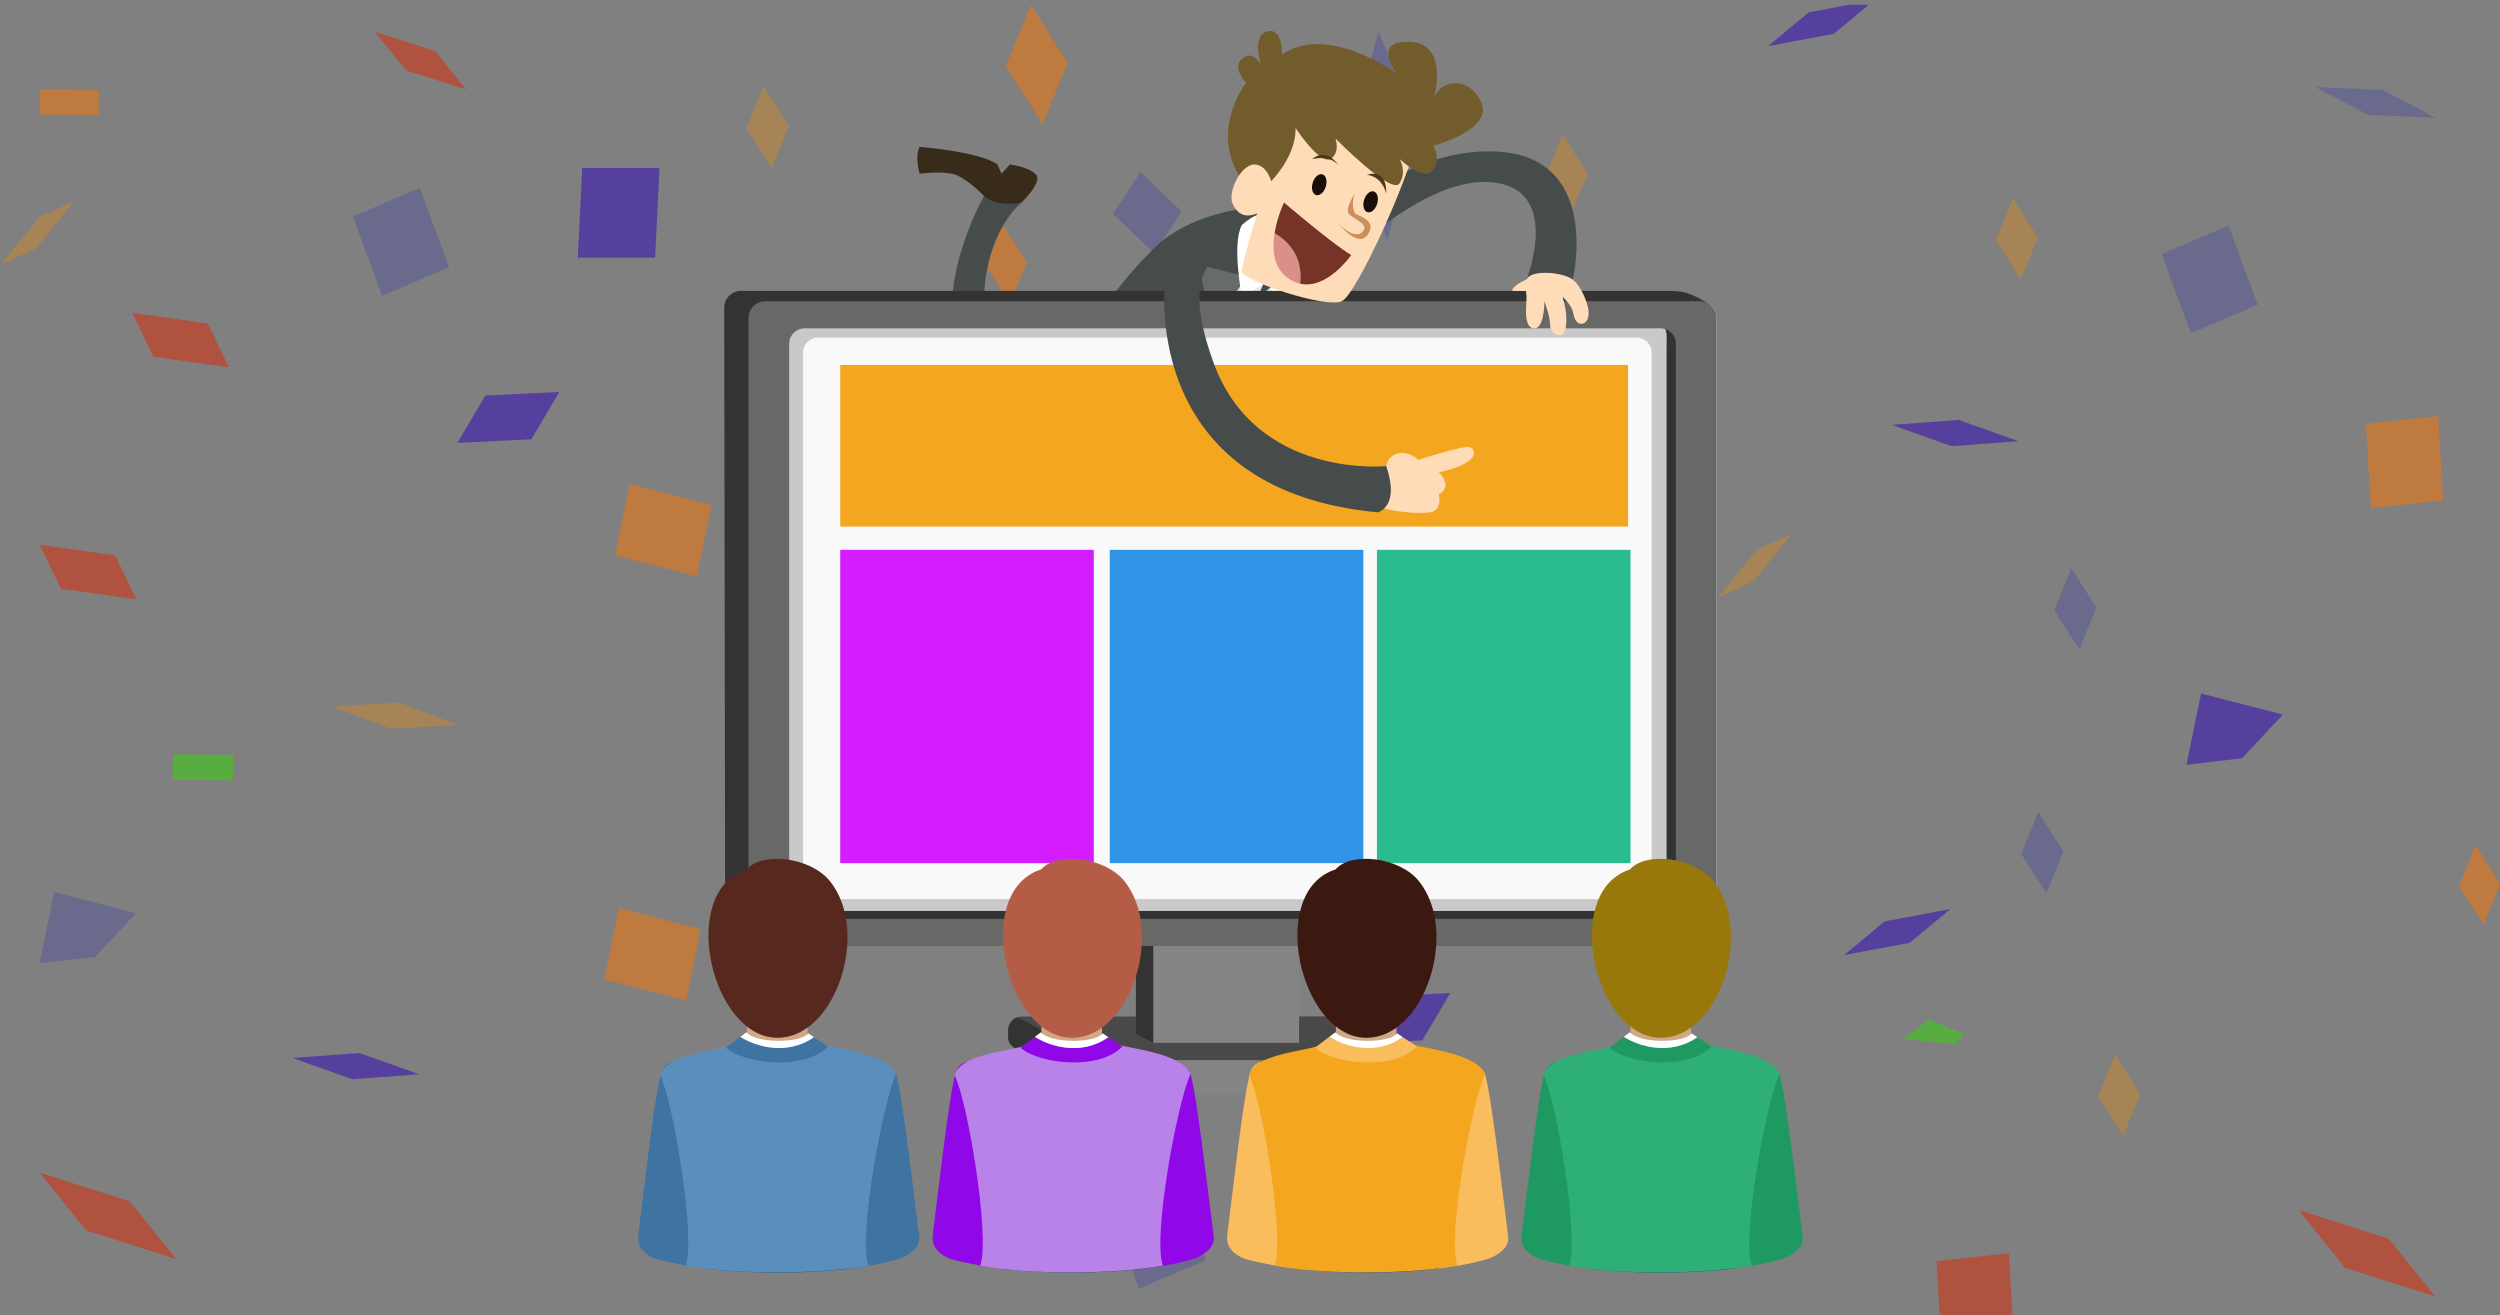 <?xml version="1.0" encoding="utf-8"?>
<!-- Generator: Adobe Illustrator 17.0.0, SVG Export Plug-In . SVG Version: 6.00 Build 0)  -->
<!DOCTYPE svg PUBLIC "-//W3C//DTD SVG 1.1//EN" "http://www.w3.org/Graphics/SVG/1.1/DTD/svg11.dtd">
<svg version="1.1" id="Capa_1" xmlns="http://www.w3.org/2000/svg" xmlns:xlink="http://www.w3.org/1999/xlink" x="0px" y="0px"
	 width="380.152px" height="200px" viewBox="0 0 380.152 200" enable-background="new 0 0 380.152 200" xml:space="preserve">
<rect x="0" y="0" width="380.152" height="200" fill="#808080" stroke="none"/>
<g>
	<defs>
		<rect id="SVGID_1_" y="0.726" width="380.152" height="199.274"/>
	</defs>
	<clipPath id="SVGID_2_">
		<use xlink:href="#SVGID_1_"  overflow="visible"/>
	</clipPath>
	<g opacity="0.5" clip-path="url(#SVGID_2_)">
		
			<rect x="28.917" y="112.102" transform="matrix(0.01 -1 1 0.01 -86.135 146.364)" fill="#30DA00" width="3.87" height="9.164"/>
		<polygon fill="#30DA00" points="35.415,115.632 31.598,118.574 26.29,116.367 27.571,114.792 		"/>
		<polygon fill="#525498" points="162.392,145.225 154.407,140.994 164.628,141.426 172.611,145.658 		"/>
		<polygon fill="#CC8729" points="319.038,166.766 321.639,160.408 325.449,166.388 322.851,172.746 		"/>
		<polygon fill="#CC8729" points="267.118,83.631 272.501,81.136 266.645,88.377 261.263,90.865 		"/>
		<polygon fill="#CC8729" points="5.954,33.031 11.337,30.535 5.481,37.776 0.099,40.264 		"/>
		<polygon fill="#525498" points="307.344,129.843 309.941,123.482 313.755,129.463 311.157,135.825 		"/>
		<polygon fill="#2C00BB" points="286.593,140.098 296.599,138.222 290.413,143.358 280.407,145.232 		"/>
		<polygon fill="#2C00BB" points="54.653,160.12 63.74,163.354 53.569,164.111 44.483,160.875 		"/>
		<polygon fill="#2C00BB" points="99.614,39.179 87.859,39.184 88.535,25.55 100.29,25.542 		"/>
		<polygon fill="#2C00BB" points="164.469,112.583 152.714,112.587 153.39,98.954 165.145,98.946 		"/>
		<polygon fill="#FD7300" points="108.179,76.815 105.951,87.65 93.515,84.438 95.74,73.603 		"/>
		<polygon fill="#FD7300" points="106.547,141.29 104.319,152.125 91.882,148.913 94.107,138.078 		"/>
		<polygon fill="#FD7300" points="251.819,110.277 249.591,121.111 237.155,117.899 239.38,107.064 		"/>
		<polygon fill="#FD7300" points="251.819,180.192 249.591,191.027 237.155,187.815 239.38,176.98 		"/>
		<polygon fill="#CC8729" points="135.928,168.223 133.7,179.057 121.263,175.845 123.489,165.01 		"/>
		<polygon fill="#DF2300" points="306.222,203.393 295.227,204.601 294.464,191.779 305.459,190.568 		"/>
		<polygon fill="#CC8729" points="201.219,40.905 198.991,51.739 186.554,48.528 188.78,37.693 		"/>
		<polygon fill="#FD7300" points="371.513,76.076 360.518,77.283 359.755,64.461 370.75,63.251 		"/>
		<polygon fill="#2C00BB" points="347.138,108.664 340.914,115.309 332.473,116.286 334.698,105.451 		"/>
		<polygon fill="#525498" points="20.682,138.861 14.458,145.506 6.018,146.484 8.243,135.649 		"/>
		<polygon fill="#525498" points="183.362,191.605 173.196,195.963 168.731,183.919 178.896,179.558 		"/>
		<polygon fill="#525498" points="343.325,46.332 333.159,50.69 328.694,38.647 338.859,34.286 		"/>
		<polygon fill="#525498" points="68.286,40.619 58.12,44.977 53.656,32.934 63.821,28.573 		"/>
		<polygon fill="#DF2300" points="19.742,182.683 26.827,191.473 13.112,187.106 6.031,178.318 		"/>
		<polygon fill="#DF2300" points="363.235,188.37 370.323,197.156 356.608,192.792 349.528,184.003 		"/>
		<polygon fill="#FD7300" points="162.363,9.524 158.536,18.881 152.93,10.084 156.753,0.726 		"/>
		<polygon fill="#525498" points="179.663,32.164 175.502,38.515 169.249,32.519 173.41,26.168 		"/>
		<polygon fill="#30DA00" points="289.493,157.973 293.309,155.031 298.621,157.239 297.34,158.814 		"/>
		<polygon fill="#525498" points="210.994,36.552 215.434,19.29 209.595,4.719 205.154,21.982 		"/>
		<polygon fill="#525498" points="213.499,20.446 210.899,26.806 207.088,20.824 209.687,14.465 		"/>
		
			<rect x="217.499" y="49.411" transform="matrix(-0.01 1 -1 -0.01 275.477 -164.949)" fill="#FD7300" width="3.798" height="8.985"/>
		<polygon fill="#FD7300" points="214.923,54.935 218.667,52.048 223.872,54.213 222.619,55.758 		"/>
		<polygon fill="#FD7300" points="219.927,108.795 211.871,112.771 214.577,106.686 222.63,102.71 		"/>
		<polygon fill="#CC8729" points="60.663,106.836 69.605,110.226 59.401,110.811 50.462,107.422 		"/>
		<polygon fill="#2C00BB" points="80.794,66.797 69.553,67.349 73.81,60.145 85.051,59.597 		"/>
		<polygon fill="#2C00BB" points="216.273,158.205 205.032,158.757 209.289,151.553 220.53,151.004 		"/>
		<polygon fill="#DF2300" points="17.516,84.476 20.737,91.147 9.246,89.51 6.031,82.836 		"/>
		<polygon fill="#DF2300" points="31.598,49.201 34.818,55.872 23.328,54.236 20.113,47.562 		"/>
		
			<rect x="8.609" y="11.066" transform="matrix(-0.01 1 -1 -0.01 26.169 5.207)" fill="#FD7300" width="3.796" height="8.985"/>
		<polygon fill="#FD7300" points="156.138,39.895 153.589,46.131 149.851,40.267 152.4,34.029 		"/>
		<polygon fill="#525498" points="362.336,13.677 370.323,17.909 360.101,17.476 352.12,13.245 		"/>
		<polygon fill="#CC8729" points="241.407,26.423 238.808,32.781 234.995,26.801 237.596,20.441 		"/>
		<polygon fill="#CC8729" points="309.9,36.144 307.301,42.502 303.488,36.522 306.089,30.162 		"/>
		<polygon fill="#2C00BB" points="278.865,5.133 268.859,7.008 275.047,1.872 285.054,0 		"/>
		<polygon fill="#DF2300" points="66.144,7.755 70.869,13.61 61.728,10.702 57.009,4.843 		"/>
		<polygon fill="#FD7300" points="127.094,132.145 124.546,138.383 120.809,132.517 123.357,126.282 		"/>
		<polygon fill="#FD7300" points="380.188,134.372 377.64,140.61 373.903,134.743 376.451,128.508 		"/>
		<polygon fill="#525498" points="318.782,92.408 316.183,98.767 312.37,92.787 314.971,86.428 		"/>
		<polygon fill="#CC8729" points="173.807,92.613 171.206,98.972 167.396,92.992 169.995,86.632 		"/>
		<polygon fill="#CC8729" points="119.941,19.161 117.341,25.52 113.531,19.54 116.13,13.18 		"/>
		<polygon fill="#2C00BB" points="296.754,67.843 287.669,64.609 297.84,63.852 306.925,67.089 		"/>
	</g>
</g>
<g>
	<g>
		<g>
			<path fill="#464B4C" d="M164.43,53.059c0,0-10.059,6.292-13.252,0c-3.193-6.292-1.277-17.469,4.151-22.259
				c0,0-4.217-0.248-5.701-1.002c0,0-9.627,16.948-1.803,26.698s19.157,0.94,20.916,0.649c1.759-0.291,7.544,4.453,10.538,4.322
				c2.994-0.131-0.798-8.185-5.269-8.409C169.539,52.834,167.623,50.569,164.43,53.059z"/>
			<path fill="#382B19" d="M149.628,29.798c0,0-2.823-2.979-4.868-3.384c-2.045-0.404-4.919,0-4.919,0s-0.798-2.64,0-4.077
				c0,0,9.101,0.701,11.815,2.666l0.639,1.411l1.277-1.411c0,0,3.034,0.403,3.992,1.583c0.958,1.18-2.235,4.214-2.235,4.214
				S151.616,31.597,149.628,29.798z"/>
		</g>
		<g>
			<path fill="#464B4C" d="M182.252,59.54c0,0,2.296,10.059-2.973,16.605c-5.269,6.546-20.438,12.773-28.74,12.294
				c0,0-1.437-1.277,0-4.151c0,0,17.839-1.38,25.228-10.286c4.581-5.522,2.489-13.984,2.489-13.984S177.721,54.591,182.252,59.54z"
				/>
			<path fill="#382B19" d="M148.474,88.67c0,0-3.726,1.72-4.764,3.528c-1.038,1.808-1.576,4.66-1.576,4.66s-2.756-0.089-3.862-1.306
				c0,0,3.579-8.397,6.31-10.339l1.541-0.153l-0.928-1.662c0,0,1.353-2.745,2.778-3.274s3.276,3.467,3.276,3.467
				S150.815,87.363,148.474,88.67z"/>
		</g>
		<g>
			<path fill="#464B4C" d="M191.443,31.447c0,0-9.191,0.381-15.197,5.578c-8.462,7.985-11.177,15.01-11.177,15.01
				s5.109,5.908,11.496,7.983l1.691-1.597v1.597c0,0,3.578,1.597,5.494,1.437c0,0,5.485-12.642,14.689-16.832
				C207.644,40.435,195.463,31.949,191.443,31.447z"/>
			<path fill="#676B6B" d="M193.812,44.625c0,0-0.003,1.933-0.163,4.059c0,0-2.697,0.088-4.065,0c0,0,0.387,1.756,0.869,3.353
				c0,0-5.542,1.576-8.198,4.46c0,0-0.176-3.227,2.248-5.121C186.928,49.481,192.679,45.224,193.812,44.625z"/>
			<path fill="#E5E5E5" d="M192.072,43.251l-0.78,1.919l2.52-1.919l1.893,1.293c0,0-6.686,2.702-11.955,7.492
				C183.75,52.036,188.259,39.257,192.072,43.251z"/>
			<polygon fill="#FFFFFF" points="193.067,43.272 194.022,46.018 197.014,44.645 			"/>
			<path fill="#676B6B" d="M189.727,42.129c0,0-6.137-1.589-7.415-1.908l1.122,5.588l-4.156,0.478l2.874,10.858
				C182.153,57.145,182.814,50.417,189.727,42.129z"/>
			<path fill="#FFFFFF" d="M191.68,32.768c0,0-0.524-0.565-2.829,1.432c-1.594,2.825,0,10.97,0,10.97l3.221-1.919L191.68,32.768z"/>
			<path fill="#141414" d="M190.453,44.645c0,0,1.145,0.636,1.227,0.989l-0.94,1.083l-1.508-1.083L190.453,44.645z"/>
			<path fill="#141414" d="M189.584,45.809c0,0-2.711,1.106-3.98,2.203c0,0-1.803,3.59-1.977,4.024c0,0,5.604-4.104,6.1-4.402
				l0.726-1.316L189.584,45.809z"/>
		</g>
	</g>
	<g>
		<g>
			<defs>
				<path id="SVGID_9_" d="M218.355,163.388c-0.247-0.756,0.22-0.659-0.742-1.963c-1.607-0.982-8.727-4.607-11.912-6.265
					c-0.312-0.182-1.24-0.617-2.469-0.605c-0.371,0.004-3.658-0.02-8.516,0.016h-39.309c-1.164,0-2.108,0.944-2.108,2.108v1.029
					c0,1.035,0.712,1.577,1.729,2.073c3.265,1.757,12.213,6.272,12.758,6.442c0.073,0.023,0.305,0.275,1.417,0.224
					c8.51-0.392,47.899-0.335,47.899-0.335S218.284,164.955,218.355,163.388z"/>
			</defs>
			<use xlink:href="#SVGID_9_"  overflow="visible" fill="#494949"/>
			<clipPath id="SVGID_3_">
				<use xlink:href="#SVGID_9_"  overflow="visible"/>
			</clipPath>
			<path clip-path="url(#SVGID_3_)" fill="#333333" d="M154.115,154.345c0,0,13.037,6.968,13.079,6.91
				c0.041-0.058,3.164,1.558,3.164,1.558s-0.025,4.233-0.157,4.299c-0.132,0.066-2.833-0.428-2.833-0.428
				s-14.067-7.116-14.331-7.676C152.773,158.447,152.796,153.882,154.115,154.345z"/>
		</g>
		<polygon fill="#333333" points="194.889,157.194 175.373,158.579 172.725,157.194 172.725,142.522 194.889,142.522 		"/>
		<rect x="175.373" y="142.522" fill="#848484" width="22.164" height="16.056"/>
		<path fill="#FFFFFF" d="M172.725,159.864"/>
		<path fill="#848484" d="M218.777,164.339c0,1.164-0.944,2.108-2.108,2.108h-47.936c-1.164,0-2.108-0.944-2.108-2.108v-1.029
			c0-1.164,0.944-2.108,2.108-2.108h47.936c1.164,0,2.108,0.944,2.108,2.108V164.339z"/>
	</g>
	<path fill="#FFFFFF" d="M261.029,141.29c0,1.411-1.144,2.555-2.555,2.555H116.37c-1.411,0-2.555-1.144-2.555-2.555V48.364
		c0-1.411,1.144-2.555,2.555-2.555h142.104c1.411,0,2.555,1.144,2.555,2.555V141.29z"/>
	<path fill="#333333" d="M115.476,143.681c0.474,0.087,0.638-0.679,0.687-1.418h138.621c1.411,0,2.555-1.144,2.555-2.555V46.782
		c0-0.32-0.062-0.625-0.169-0.908c1.811,0.46,3.471,1.071,2.83,0.444c-3.188-1.991-4.067-1.991-5.95-2.091H112.68
		c-1.411,0-2.555,1.144-2.555,2.555l0.143,92.675c0,0.822,0.222,1.485,1.042,1.941C111.311,141.399,115.205,143.594,115.476,143.681
		"/>
	<path fill="#686867" d="M261.029,141.29c0,1.411-1.144,2.555-2.555,2.555H116.37c-1.411,0-2.555-1.144-2.555-2.555V48.364
		c0-1.411,1.144-2.555,2.555-2.555h142.104c1.411,0,2.555,1.144,2.555,2.555V141.29z"/>
	<path fill="#FFFFFF" d="M253.521,136.551c0,1.267-1.027,2.294-2.294,2.294h-127.61c-1.267,0-2.294-1.027-2.294-2.294V53.103
		c0-1.267,1.027-2.294,2.294-2.294h127.61c1.267,0,2.294,1.027,2.294,2.294V136.551z"/>
	<g>
		<path fill="#494949" d="M251.227,50.809h-1.554c1.267,0,2.294,1.027,2.294,2.294v83.448c0,1.267-1.027,2.294-2.294,2.294h1.554
			c1.267,0,2.294-1.027,2.294-2.294V53.103C253.521,51.836,252.494,50.809,251.227,50.809z"/>
		<path fill="#F9F9F9" d="M251.968,136.551V53.103c0-1.267-1.027-2.294-2.294-2.294H123.617c-1.267,0-2.294,1.027-2.294,2.294
			v83.448c0,1.267,1.027,2.294,2.294,2.294h126.056C250.94,138.845,251.968,137.818,251.968,136.551z"/>
	</g>
	<g>
		<path fill="#333333" d="M253.194,50.036c0.14,0.3,0.22,0.634,0.22,0.987v85.112c0,1.292-1.048,2.34-2.34,2.34h-1.585H120.921
			c-0.242,0-0.476-0.037-0.695-0.105c0.372,0.799,1.18,1.353,2.119,1.353h128.569h1.585c1.292,0,2.34-1.048,2.34-2.34V52.271
			C254.839,51.221,254.147,50.332,253.194,50.036z"/>
		<path fill="#C9C9C9" d="M249.49,138.475h1.585c1.292,0,2.34-1.048,2.34-2.34V51.023c0-0.353-0.08-0.686-0.22-0.987
			c-0.22-0.068-0.453-0.105-0.695-0.105h-1.585H122.345c-1.292,0-2.34,1.048-2.34,2.34v85.112c0,0.353,0.08,0.686,0.22,0.987
			c0.22,0.068,0.453,0.105,0.695,0.105H249.49z M122.111,53.616c0-1.251,1.014-2.266,2.266-2.266h124.505
			c1.251,0,2.266,1.014,2.266,2.266v80.84c0,1.251-1.014,2.266-2.266,2.266H124.377c-1.251,0-2.266-1.014-2.266-2.266V53.616z"/>
	</g>
	<g>
		<path fill="#464B4C" d="M199.49,37.2c0,0,12.202-15.002,28.169-14.15s11.496,19.466,11.496,19.466s-3.672-1.184-7.025,0
			c0,0,5.588-14.072-5.588-14.826c-11.177-0.754-24.622,14.506-27.051,14.826S197.524,39.34,199.49,37.2z"/>
		<path fill="#FFDCB8" d="M241.55,47.213c-0.106-0.958-0.958-3.54-2.395-4.697c-1.425-1.148-6.381-1.572-7.008-0.038
			c-0.485,0.216-2.198,1.03-2.197,1.749c0.967,0,1.784,0.021,2.086,0.029c0.033,0.329,0.074,0.639,0.093,0.892
			c0.053,0.703-0.585,4.513,1.011,4.779c1.597,0.266,1.703-3.406,1.703-4.125c0,0,0.852,2.262,0.852,3.433
			c0,1.171,0.745,1.81,1.597,1.703c0.852-0.106,0.958-1.703,0.852-3.087c-0.106-1.384-0.532-2.703-0.532-2.703
			s1.384,1.216,1.597,2.384c0.213,1.168,0.639,1.81,1.384,1.703C241.337,49.129,241.656,48.171,241.55,47.213z"/>
	</g>
	<g>
		<path fill="#FFDCB8" d="M198.12,9.884c0,0-9.58,30.018-9.261,31.455c0.319,1.437,12.773,5.588,15.168,4.471
			c2.395-1.118,11.336-21.076,11.656-26.026C216.003,14.833,202.431,8.926,198.12,9.884z"/>
		<path fill="#725C2B" d="M190.882,29.798c0,0,6.22-4.596,6.121-10.334c0,0,3.67,5.588,5.268,4.71s0.799-3.114,0.799-3.114
			s8.57,8.702,9.74,6.829c1.17-1.873,0-3.715,0-3.715s3.832,3.593,5.109,1.677c1.277-1.916,0-3.672,0-3.672s9.101-2.395,7.345-6.546
			c-1.756-4.151-6.227-3.513-7.185-0.798c0,0,2.235-8.143-3.513-8.462c-5.748-0.319-2.714,3.992-2.235,4.79
			c0,0-10.378-7.664-17.404-2.874c0,0,0.16-4.151-2.235-3.513c-2.395,0.639-0.958,5.006-0.958,5.006s-1.293-2.292-2.882-0.855
			c-1.589,1.437,0.646,3.672,0.646,3.672S182.419,21.495,190.882,29.798z"/>
		<path fill="#FFDCB8" d="M193.649,29.152c0,0-0.319-3.635-2.555-4.114c-2.235-0.479-4.471,4.151-3.672,5.908
			s2.075,2.331,4.151,1.325C193.649,31.265,193.649,29.152,193.649,29.152z"/>
		<path fill="#CB8F5E" d="M206.015,29.416c0,0-1.402,2.129-0.976,2.98c0.426,0.852,3.406,1.597,2.129,2.874
			c-1.277,1.277-3.619-1.277-3.619-1.277s2.98,3.909,4.471,1.635c1.49-2.274-1.774-2.806-2.005-3.232
			C205.784,31.971,205.5,30.694,206.015,29.416z"/>
		
			<ellipse transform="matrix(0.955 0.296 -0.296 0.955 17.381 -58.213)" fill="#190F08" cx="200.595" cy="28.192" rx="1.038" ry="1.65"/>
		
			<ellipse transform="matrix(0.955 0.296 -0.296 0.955 18.506 -60.412)" fill="#190F08" cx="208.408" cy="30.8" rx="1.038" ry="1.65"/>
		<path fill="#493918" d="M199.49,24.201c0,0,2.675-0.745,4.059,0.958C203.549,25.159,201.817,22.285,199.49,24.201z"/>
		<path fill="#493918" d="M207.806,26.587c0,0,2.247,0.036,2.98,2.83C210.787,29.416,211.106,25.566,207.806,26.587z"/>
		<g>
			<path fill="#DA9089" d="M193.812,35.473c-0.398,2.486-0.194,5.347,2.179,6.929c0.573,0.382,1.144,0.617,1.706,0.742
				C198.207,38.637,195.439,36.389,193.812,35.473z"/>
			<path fill="#753427" d="M195.246,30.8c0,0-1.029,2.142-1.434,4.673c1.627,0.916,4.395,3.163,3.885,7.671
				c4.137,0.916,7.768-4.361,7.768-4.361C202.591,37.081,195.246,30.8,195.246,30.8z"/>
		</g>
	</g>
	<rect x="127.764" y="55.496" fill="#F4A61E" width="119.803" height="24.579"/>
	<g>
		<path fill="#FFDCB8" d="M210.795,70.877c0,0,0.098-1.437,1.695-1.916c1.597-0.479,3.199,0.958,3.199,0.958s6.86-2.235,7.818-1.916
			c0.958,0.319,1.73,2.395-4.723,3.832c0,0,2.302,2.076,0,3.353c0,0,0.631,2.395-1.315,2.714c-1.946,0.319-7.236-0.16-9.062-1.437
			C206.582,75.188,210.795,70.877,210.795,70.877z"/>
		<path fill="#464B4C" d="M185.685,33.706c-0.843-1.965-6.885,0.927-8.162,6.515c-1.277,5.588-2.601,34.488,31.99,37.682
			c0,0,3.42-0.798,1.282-7.025c0,0-19.852,2.044-26.292-15.804C178.064,37.225,188.605,40.51,185.685,33.706z"/>
	</g>
	<rect x="127.764" y="83.61" fill="#D31DFF" width="38.561" height="47.64"/>
	<rect x="168.751" y="83.61" fill="#3093E5" width="38.561" height="47.64"/>
	<rect x="209.375" y="83.61" fill="#2ABC8F" width="38.561" height="47.64"/>
</g>
<g>
	<g>
		<path fill-rule="evenodd" clip-rule="evenodd" fill="#3F73A1" d="M124.942,163.732c4.446-1.061,10.639-3.578,11.446,0.019
			c0.96,4.275,2.146,14.411,3.389,24.257c0.268,2.123-2.454,3.223-3.131,3.428c-3.028,0.916-5.629,1.202-8.981,1.654l-2.734-29.339
			C124.93,163.742,124.937,163.734,124.942,163.732z"/>
		<path fill-rule="evenodd" clip-rule="evenodd" fill="#3F73A1" d="M111.44,163.732c-5.615-1.34-10.078-4.464-11.058-0.055
			c-1.025,4.617-2.149,14.732-3.336,24.18c-0.304,2.42,2.217,3.46,3.032,3.672c2.907,0.754,5.413,1.125,8.639,1.561l2.734-29.339
			C111.453,163.742,111.444,163.732,111.44,163.732z"/>
		<path fill-rule="evenodd" clip-rule="evenodd" fill="#27557D" d="M107.064,192.516l-0.146,0.344
			c6.917,0.875,15.426,0.891,22.363,0.046c-0.064-0.14-0.126-0.27-0.187-0.39H107.064z"/>
		<rect x="114.455" y="153.46" fill-rule="evenodd" clip-rule="evenodd" fill="#D1A886" width="7.279" height="7.54"/>
		<path fill-rule="evenodd" clip-rule="evenodd" fill="#5A8FBD" d="M104.285,192.445c1.534-4.424-1.967-25.137-3.902-28.946
			c1.101-3.91,11.121-3.514,13.849-5.735c0.589,0.517,6.812,0.488,7.41-0.039c2.018,1.645,12.814,1.667,14.622,5.577
			c-2.058,4.363-5.835,25.143-4.2,29.124C125.177,193.779,111.372,193.875,104.285,192.445z"/>
		<path fill-rule="evenodd" clip-rule="evenodd" fill="#D1A886" d="M113.584,153.392h9.208v4.742
			c-3.029,1.345-7.728,0.807-9.208,0.066V153.392z"/>
		<path fill-rule="evenodd" clip-rule="evenodd" fill="#57291E" d="M118.228,157.809c8.89,0,14.128-16.186,7.975-23.82
			c-2.972-3.688-10.327-4.517-12.681-1.775C103.012,135.575,108.14,157.809,118.228,157.809z"/>
		<path fill-rule="evenodd" clip-rule="evenodd" fill="#3F73A1" d="M123.77,157.726c0.889,0.595,2.123,1.402,2.123,1.402
			c-3.65,3.784-12.831,2.602-15.498,0.18l2.179-1.643C114.748,159.035,119.508,160.663,123.77,157.726z"/>
		<path fill-rule="evenodd" clip-rule="evenodd" fill="#FFFFFF" d="M113.502,156.967c1.439,1.719,8.252,1.708,9.4,0.16
			c0.09,0.073,0.438,0.311,0.868,0.599c-4.263,2.938-9.022,1.309-11.196-0.061L113.502,156.967z"/>
	</g>
	<path fill-rule="evenodd" clip-rule="evenodd" fill="#9007E8" d="M169.722,163.732c4.445-1.061,10.639-3.578,11.445,0.019
		c0.961,4.275,2.145,14.411,3.389,24.257c0.268,2.123-2.453,3.223-3.13,3.428c-3.028,0.916-5.63,1.202-8.981,1.654l-2.734-29.339
		C169.709,163.742,169.717,163.734,169.722,163.732z"/>
	<path fill-rule="evenodd" clip-rule="evenodd" fill="#9007E8" d="M156.22,163.732c-5.616-1.34-10.078-4.464-11.059-0.055
		c-1.025,4.617-2.15,14.732-3.335,24.18c-0.305,2.42,2.216,3.46,3.032,3.672c2.907,0.754,5.414,1.125,8.638,1.561l2.735-29.339
		C156.232,163.742,156.224,163.732,156.22,163.732z"/>
	<path fill-rule="evenodd" clip-rule="evenodd" fill="#27557D" d="M151.844,192.516l-0.145,0.344
		c6.916,0.875,15.426,0.891,22.363,0.046c-0.064-0.14-0.126-0.27-0.187-0.39H151.844z"/>
	<rect x="159.233" y="153.46" fill-rule="evenodd" clip-rule="evenodd" fill="#D1A886" width="7.28" height="7.54"/>
	<path fill-rule="evenodd" clip-rule="evenodd" fill="#B982E8" d="M149.064,192.445c1.534-4.424-1.968-25.137-3.903-28.946
		c1.1-3.91,11.122-3.514,13.85-5.735c0.588,0.517,6.812,0.488,7.409-0.039c2.019,1.645,12.814,1.667,14.623,5.577
		c-2.059,4.363-5.835,25.143-4.2,29.124C169.956,193.779,156.15,193.875,149.064,192.445z"/>
	<path fill-rule="evenodd" clip-rule="evenodd" fill="#D1A886" d="M158.363,153.392h9.207v4.742
		c-3.029,1.345-7.728,0.807-9.207,0.066V153.392z"/>
	<path fill-rule="evenodd" clip-rule="evenodd" fill="#B55C46" d="M163.007,157.809c8.891,0,14.129-16.186,7.975-23.82
		c-2.972-3.688-10.326-4.517-12.68-1.775C147.79,135.575,152.919,157.809,163.007,157.809z"/>
	<path fill-rule="evenodd" clip-rule="evenodd" fill="#9007E8" d="M168.549,157.726c0.889,0.595,2.124,1.402,2.124,1.402
		c-3.65,3.784-12.832,2.602-15.498,0.18l2.179-1.643C159.526,159.035,164.287,160.663,168.549,157.726z"/>
	<path fill-rule="evenodd" clip-rule="evenodd" fill="#FFFFFF" d="M158.28,156.967c1.44,1.719,8.253,1.708,9.401,0.16
		c0.089,0.073,0.438,0.311,0.867,0.599c-4.262,2.938-9.022,1.309-11.195-0.061L158.28,156.967z"/>
	<path fill-rule="evenodd" clip-rule="evenodd" fill="#F9BD5D" d="M214.5,163.732c4.446-1.061,10.639-3.578,11.446,0.019
		c0.961,4.275,2.145,14.411,3.389,24.257c0.268,2.123-2.453,3.223-3.13,3.428c-3.028,0.916-5.629,1.202-8.981,1.654l-2.735-29.339
		C214.488,163.742,214.495,163.734,214.5,163.732z"/>
	<path fill-rule="evenodd" clip-rule="evenodd" fill="#F9BD5D" d="M200.999,163.732c-5.616-1.34-10.078-4.464-11.059-0.055
		c-1.025,4.617-2.15,14.732-3.335,24.18c-0.305,2.42,2.216,3.46,3.032,3.672c2.907,0.754,5.413,1.125,8.638,1.561l2.735-29.339
		C201.011,163.742,201.003,163.732,200.999,163.732z"/>
	<path fill-rule="evenodd" clip-rule="evenodd" fill="#27557D" d="M196.623,192.516l-0.146,0.344
		c6.917,0.875,15.426,0.891,22.363,0.046c-0.063-0.14-0.126-0.27-0.186-0.39H196.623z"/>
	<rect x="204.014" y="153.46" fill-rule="evenodd" clip-rule="evenodd" fill="#D1A886" width="7.279" height="7.54"/>
	<path fill-rule="evenodd" clip-rule="evenodd" fill="#F4A61E" d="M193.843,192.445c1.534-4.424-1.967-25.137-3.902-28.946
		c1.1-3.91,11.122-3.514,13.85-5.735c0.588,0.517,6.812,0.488,7.409-0.039c2.019,1.645,12.814,1.667,14.623,5.577
		c-2.059,4.363-5.834,25.143-4.2,29.124C214.735,193.779,200.93,193.875,193.843,192.445z"/>
	<path fill-rule="evenodd" clip-rule="evenodd" fill="#D1A886" d="M203.141,153.392h9.208v4.742
		c-3.029,1.345-7.728,0.807-9.208,0.066V153.392z"/>
	<path fill-rule="evenodd" clip-rule="evenodd" fill="#3B1911" d="M207.786,157.809c8.89,0,14.129-16.186,7.975-23.82
		c-2.972-3.688-10.326-4.517-12.681-1.775C192.569,135.575,197.697,157.809,207.786,157.809z"/>
	<path fill-rule="evenodd" clip-rule="evenodd" fill="#F9BD5D" d="M213.328,157.726c0.889,0.595,2.124,1.402,2.124,1.402
		c-3.651,3.784-12.832,2.602-15.498,0.18l2.178-1.643C204.307,159.035,209.066,160.663,213.328,157.726z"/>
	<path fill-rule="evenodd" clip-rule="evenodd" fill="#FFFFFF" d="M203.059,156.967c1.439,1.719,8.252,1.708,9.4,0.16
		c0.09,0.073,0.438,0.311,0.868,0.599c-4.262,2.938-9.021,1.309-11.196-0.061L203.059,156.967z"/>
	<path fill-rule="evenodd" clip-rule="evenodd" fill="#1D9961" d="M259.279,163.732c4.445-1.061,10.639-3.578,11.446,0.019
		c0.96,4.275,2.146,14.411,3.389,24.257c0.268,2.123-2.454,3.223-3.131,3.428c-3.027,0.916-5.629,1.202-8.98,1.654l-2.735-29.339
		C259.267,163.742,259.274,163.734,259.279,163.732z"/>
	<path fill-rule="evenodd" clip-rule="evenodd" fill="#1D9961" d="M245.777,163.732c-5.615-1.34-10.078-4.464-11.058-0.055
		c-1.025,4.617-2.149,14.732-3.336,24.18c-0.304,2.42,2.216,3.46,3.032,3.672c2.908,0.754,5.414,1.125,8.639,1.561l2.734-29.339
		C245.79,163.742,245.781,163.732,245.777,163.732z"/>
	<path fill-rule="evenodd" clip-rule="evenodd" fill="#27557D" d="M241.401,192.516l-0.145,0.344
		c6.917,0.875,15.426,0.891,22.363,0.046c-0.064-0.14-0.126-0.27-0.187-0.39H241.401z"/>
	<rect x="248.792" y="153.46" fill-rule="evenodd" clip-rule="evenodd" fill="#D1A886" width="7.279" height="7.54"/>
	<path fill-rule="evenodd" clip-rule="evenodd" fill="#2FAF78" d="M238.622,192.445c1.534-4.424-1.968-25.137-3.902-28.946
		c1.1-3.91,11.122-3.514,13.849-5.735c0.589,0.517,6.812,0.488,7.41-0.039c2.018,1.645,12.815,1.667,14.623,5.577
		c-2.06,4.363-5.835,25.143-4.2,29.124C259.515,193.779,245.709,193.875,238.622,192.445z"/>
	<path fill-rule="evenodd" clip-rule="evenodd" fill="#D1A886" d="M247.921,153.392h9.208v4.742
		c-3.03,1.345-7.727,0.807-9.208,0.066V153.392z"/>
	<path fill-rule="evenodd" clip-rule="evenodd" fill="#99780B" d="M252.565,157.809c8.89,0,14.128-16.186,7.975-23.82
		c-2.973-3.688-10.326-4.517-12.681-1.775C237.348,135.575,242.477,157.809,252.565,157.809z"/>
	<path fill-rule="evenodd" clip-rule="evenodd" fill="#1D9961" d="M258.107,157.726c0.889,0.595,2.124,1.402,2.124,1.402
		c-3.651,3.784-12.832,2.602-15.498,0.18l2.178-1.643C249.085,159.035,253.845,160.663,258.107,157.726z"/>
	<path fill-rule="evenodd" clip-rule="evenodd" fill="#FFFFFF" d="M247.839,156.967c1.439,1.719,8.252,1.708,9.4,0.16
		c0.09,0.073,0.438,0.311,0.868,0.599c-4.263,2.938-9.022,1.309-11.196-0.061L247.839,156.967z"/>
</g>
</svg>
